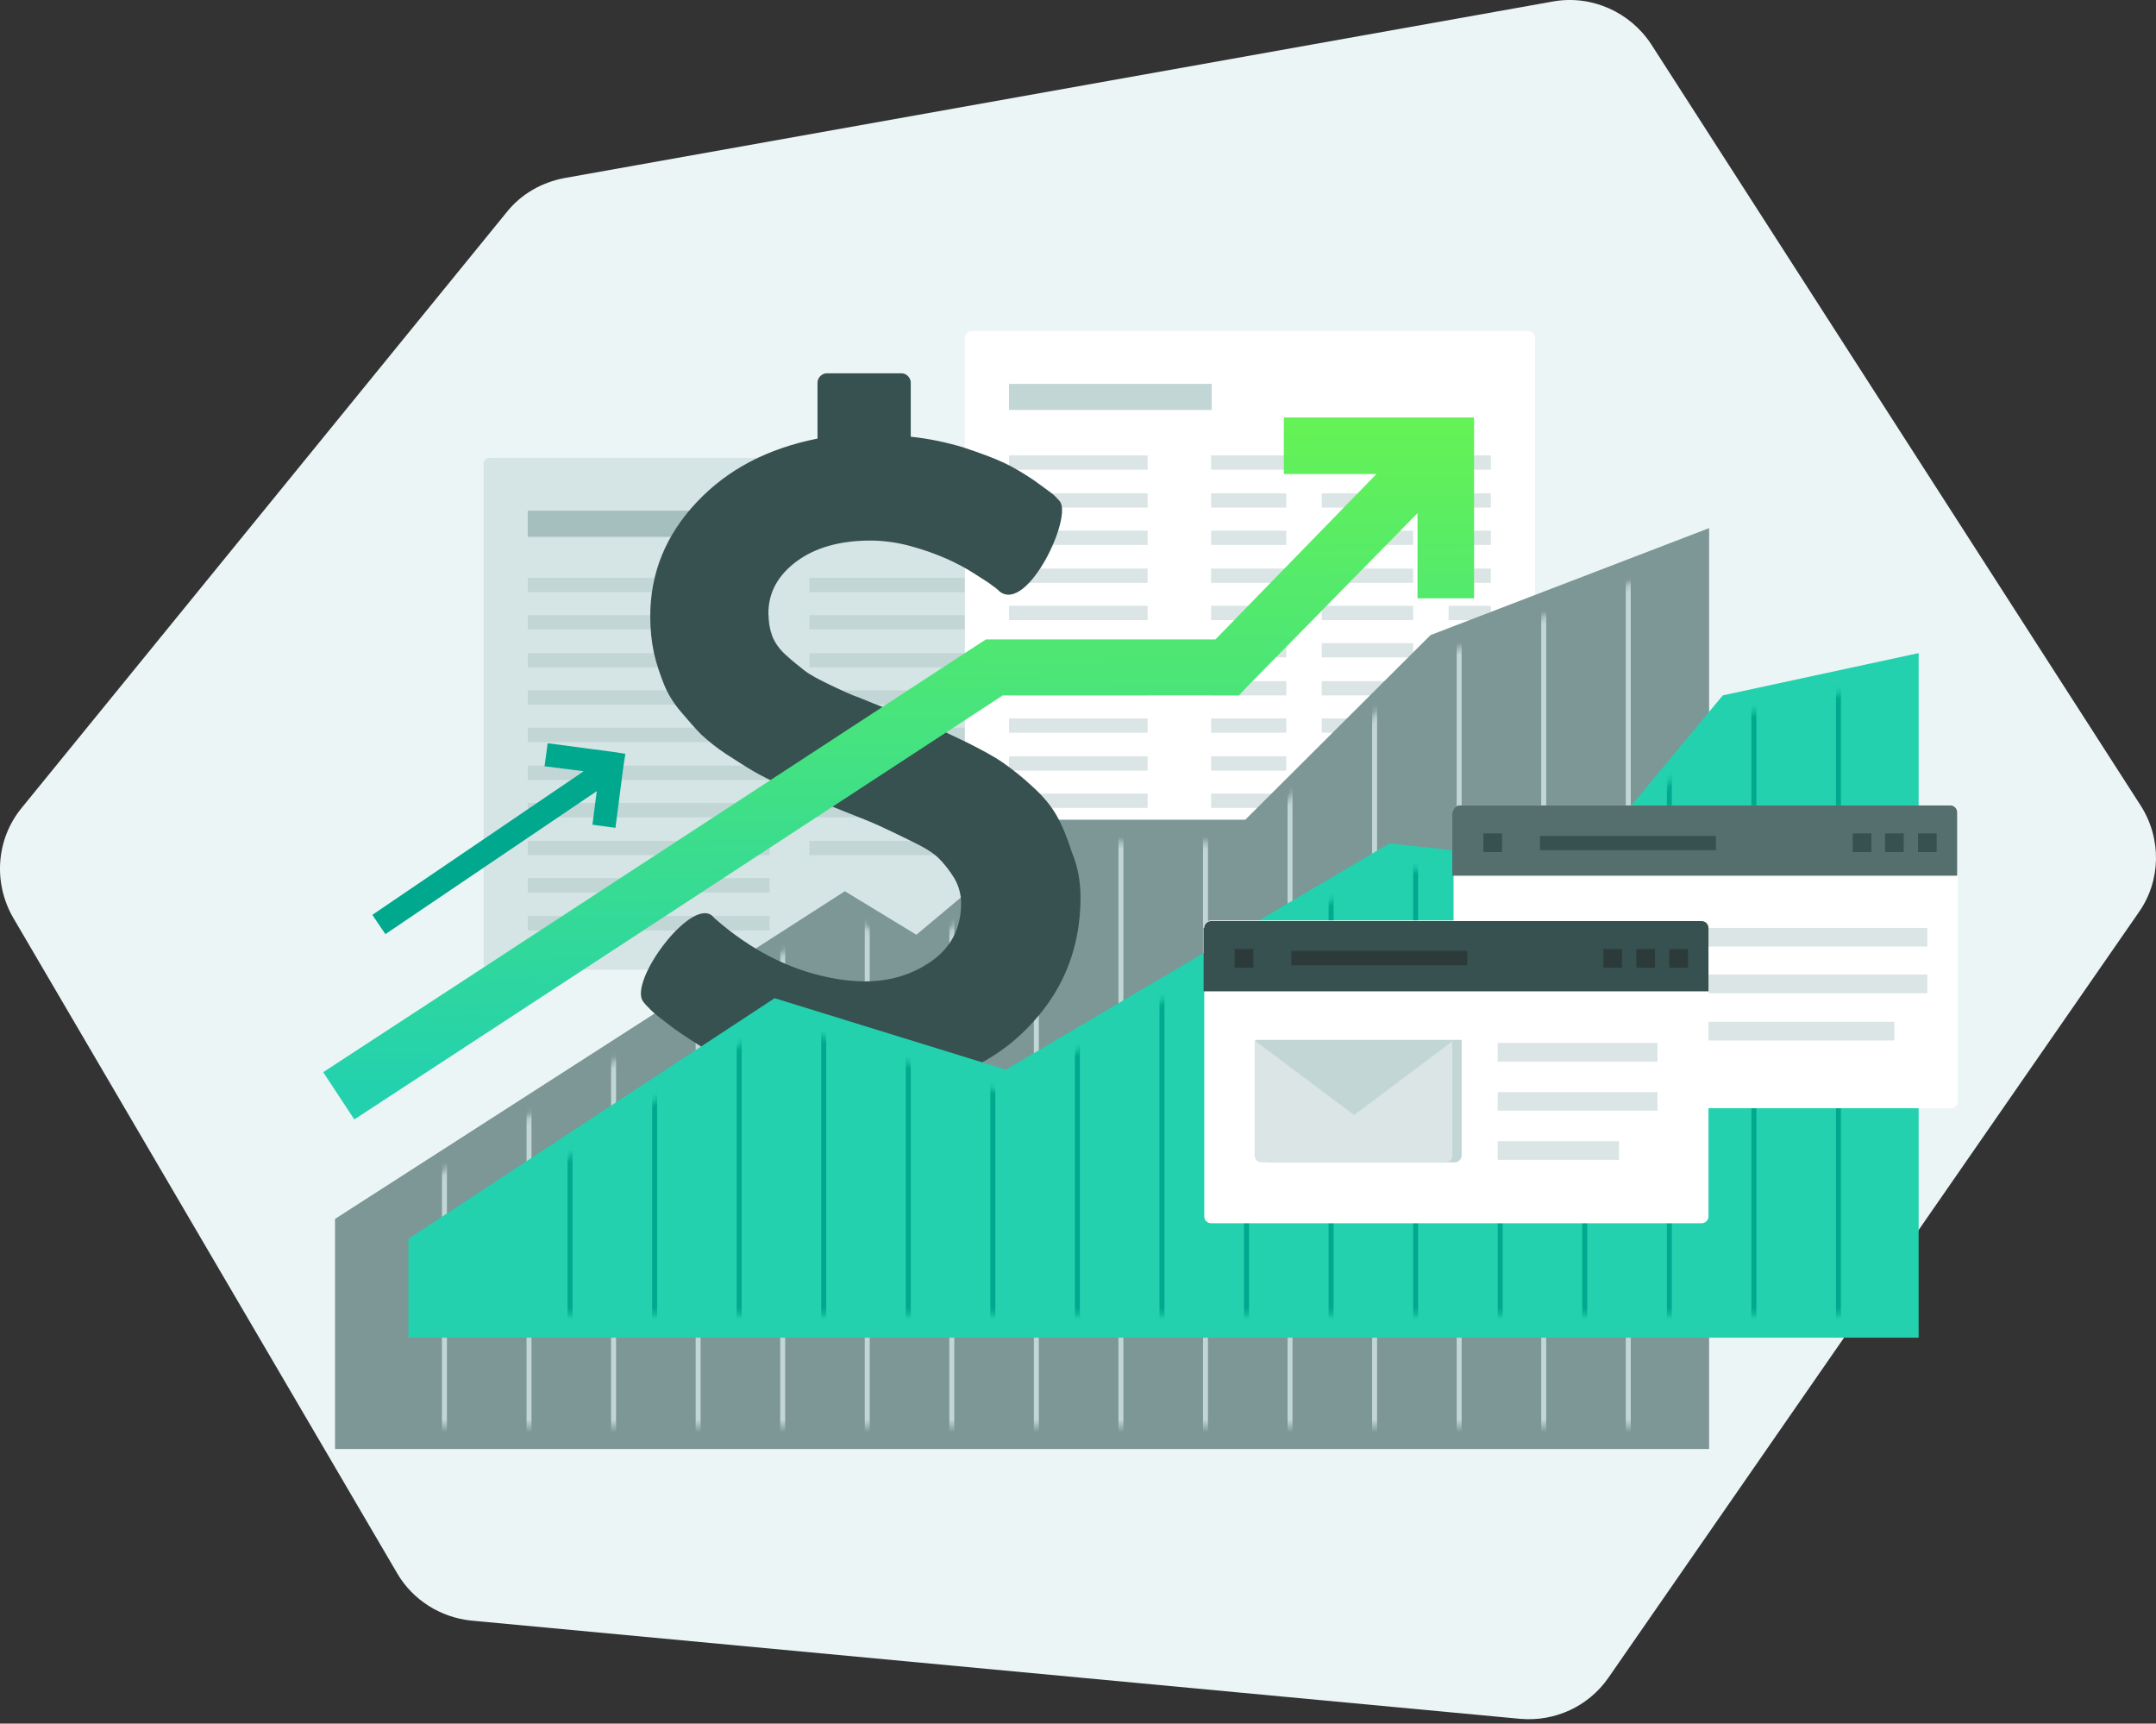 <svg width="344" height="275" viewBox="0 0 344 275" fill="none" xmlns="http://www.w3.org/2000/svg"><rect x="0" y="0" width="344" height="275" fill="#333333" stroke="none"/><path d="M247.795 0.235L90.061 28.409C86.391 29.104 83.117 30.988 80.835 33.865L3.456 128.902C-0.611 133.863 -1.107 140.807 2.067 146.362L63.375 251.022C65.855 255.288 70.32 258.066 75.18 258.562L242.537 274.236C248.093 274.732 253.45 272.252 256.624 267.689L341.245 145.569C344.816 140.509 344.916 133.763 341.543 128.506L263.469 7.08C260.096 1.922 253.946 -0.856 247.795 0.235Z" fill="#EBF5F5"/><path d="M78.256 73.051H167.043C167.638 73.051 168.134 73.547 168.134 74.142V153.604C168.134 154.199 167.638 154.695 167.043 154.695H78.256C77.66 154.695 77.165 154.199 77.165 153.604V74.142C77.065 73.547 77.561 73.051 78.256 73.051Z" fill="#D5E4E4"/><path d="M122.798 92.197H84.208V94.479H122.798V92.197Z" fill="#C2D6D6"/><path d="M122.798 98.149H84.208V100.431H122.798V98.149Z" fill="#C2D6D6"/><path d="M122.798 104.201H84.208V106.482H122.798V104.201Z" fill="#C2D6D6"/><path d="M122.798 110.153H84.208V112.435H122.798V110.153Z" fill="#C2D6D6"/><path d="M122.798 116.105H84.208V118.387H122.798V116.105Z" fill="#C2D6D6"/><path d="M122.798 122.157H84.208V124.438H122.798V122.157Z" fill="#C2D6D6"/><path d="M122.798 128.109H84.208V130.391H122.798V128.109Z" fill="#C2D6D6"/><path d="M122.798 134.16H84.208V136.442H122.798V134.16Z" fill="#C2D6D6"/><path d="M122.798 140.112H84.208V142.394H122.798V140.112Z" fill="#C2D6D6"/><path d="M122.798 146.164H84.208V148.446H122.798V146.164Z" fill="#C2D6D6"/><path d="M167.738 92.197H129.147V94.479H167.738V92.197Z" fill="#C2D6D6"/><path d="M167.738 98.149H129.147V100.431H167.738V98.149Z" fill="#C2D6D6"/><path d="M167.738 104.201H129.147V106.482H167.738V104.201Z" fill="#C2D6D6"/><path d="M167.738 110.153H129.147V112.435H167.738V110.153Z" fill="#C2D6D6"/><path d="M167.738 116.105H129.147V118.387H167.738V116.105Z" fill="#C2D6D6"/><path d="M167.738 122.157H129.147V124.438H167.738V122.157Z" fill="#C2D6D6"/><path d="M167.738 128.109H129.147V130.391H167.738V128.109Z" fill="#C2D6D6"/><path d="M167.738 134.16H129.147V136.442H167.738V134.16Z" fill="#C2D6D6"/><path d="M116.548 81.483H84.208V85.65H116.548V81.483Z" fill="#A5BEBE"/><path d="M155.039 52.813H243.827C244.422 52.813 244.918 53.309 244.918 53.904V133.367C244.918 133.962 244.422 134.458 243.827 134.458H155.039C154.444 134.458 153.948 133.962 153.948 133.367V53.904C153.948 53.309 154.444 52.813 155.039 52.813Z" fill="white"/><path d="M183.114 72.654H160.992V74.936H183.114V72.654Z" fill="#DBE5E5"/><path d="M183.114 78.705H160.992V80.987H183.114V78.705Z" fill="#DBE5E5"/><path d="M183.114 84.658H160.992V86.939H183.114V84.658Z" fill="#DBE5E5"/><path d="M183.114 90.709H160.992V92.991H183.114V90.709Z" fill="#DBE5E5"/><path d="M183.114 96.661H160.992V98.943H183.114V96.661Z" fill="#DBE5E5"/><path d="M183.114 102.613H160.992V104.895H183.114V102.613Z" fill="#DBE5E5"/><path d="M183.114 108.665H160.992V110.947H183.114V108.665Z" fill="#DBE5E5"/><path d="M183.114 114.617H160.992V116.899H183.114V114.617Z" fill="#DBE5E5"/><path d="M183.114 120.669H160.992V122.95H183.114V120.669Z" fill="#DBE5E5"/><path d="M183.114 126.621H160.992V128.903H183.114V126.621Z" fill="#DBE5E5"/><path d="M205.237 72.654H193.233V74.936H205.237V72.654Z" fill="#DBE5E5"/><path d="M205.237 78.705H193.233V80.987H205.237V78.705Z" fill="#DBE5E5"/><path d="M205.237 84.658H193.233V86.939H205.237V84.658Z" fill="#DBE5E5"/><path d="M205.237 90.709H193.233V92.991H205.237V90.709Z" fill="#DBE5E5"/><path d="M205.237 96.661H193.233V98.943H205.237V96.661Z" fill="#DBE5E5"/><path d="M205.237 102.613H193.233V104.895H205.237V102.613Z" fill="#DBE5E5"/><path d="M205.237 108.665H193.233V110.947H205.237V108.665Z" fill="#DBE5E5"/><path d="M205.237 114.617H193.233V116.899H205.237V114.617Z" fill="#DBE5E5"/><path d="M205.237 120.669H193.233V122.95H205.237V120.669Z" fill="#DBE5E5"/><path d="M205.237 126.621H193.233V128.903H205.237V126.621Z" fill="#DBE5E5"/><path d="M225.474 72.654H210.891V74.936H225.474V72.654Z" fill="#DBE5E5"/><path d="M225.474 78.705H210.891V80.987H225.474V78.705Z" fill="#DBE5E5"/><path d="M225.474 84.658H210.891V86.939H225.474V84.658Z" fill="#DBE5E5"/><path d="M225.474 90.709H210.891V92.991H225.474V90.709Z" fill="#DBE5E5"/><path d="M225.474 96.661H210.891V98.943H225.474V96.661Z" fill="#DBE5E5"/><path d="M225.474 102.613H210.891V104.895H225.474V102.613Z" fill="#DBE5E5"/><path d="M225.474 108.665H210.891V110.947H225.474V108.665Z" fill="#DBE5E5"/><path d="M225.474 114.617H210.891V116.899H225.474V114.617Z" fill="#DBE5E5"/><path d="M225.474 120.669H210.891V122.95H225.474V120.669Z" fill="#DBE5E5"/><path d="M225.474 126.621H210.891V128.903H225.474V126.621Z" fill="#DBE5E5"/><path d="M237.875 72.654H231.129V74.936H237.875V72.654Z" fill="#DBE5E5"/><path d="M237.875 78.705H231.129V80.987H237.875V78.705Z" fill="#DBE5E5"/><path d="M237.875 84.658H231.129V86.939H237.875V84.658Z" fill="#DBE5E5"/><path d="M237.875 90.709H231.129V92.991H237.875V90.709Z" fill="#DBE5E5"/><path d="M237.875 96.661H231.129V98.943H237.875V96.661Z" fill="#DBE5E5"/><path d="M237.875 102.613H231.129V104.895H237.875V102.613Z" fill="#DBE5E5"/><path d="M237.875 108.665H231.129V110.947H237.875V108.665Z" fill="#DBE5E5"/><path d="M237.875 114.617H231.129V116.899H237.875V114.617Z" fill="#DBE5E5"/><path d="M237.875 120.669H231.129V122.95H237.875V120.669Z" fill="#DBE5E5"/><path d="M193.332 61.245H160.992V65.412H193.332V61.245Z" fill="#C2D6D6"/><path d="M168.134 130.787L146.21 149.14L134.802 142.196L53.455 194.476V231.182H272.695V84.261L228.252 101.324L198.689 130.787H168.134Z" fill="#7D9696"/><mask id="mask0_56_4464" style="mask-type:alpha" maskUnits="userSpaceOnUse" x="53" y="88" width="220" height="140"><path d="M168.134 134.656L146.21 152.91L134.802 145.966L53.455 198.048V227.213H272.695V88.427L228.252 105.391L198.491 134.656H168.134Z" fill="#C2D6D6" stroke="#7D9696" stroke-width="0.378"/></mask><g mask="url(#mask0_56_4464)"><path d="M260.195 87.336H259.402V239.118H260.195V87.336Z" fill="#C2D6D6"/><path d="M246.704 87.336H245.91V239.118H246.704V87.336Z" fill="#C2D6D6"/><path d="M233.212 87.336H232.418V239.118H233.212V87.336Z" fill="#C2D6D6"/><path d="M219.72 87.336H218.927V239.118H219.72V87.336Z" fill="#C2D6D6"/><path d="M206.229 87.336H205.435V239.118H206.229V87.336Z" fill="#C2D6D6"/><path d="M192.737 87.336H191.943V239.118H192.737V87.336Z" fill="#C2D6D6"/><path d="M179.245 87.336H178.452V239.118H179.245V87.336Z" fill="#C2D6D6"/><path d="M165.753 87.336H164.96V239.118H165.753V87.336Z" fill="#C2D6D6"/><path d="M152.262 87.336H151.468V239.118H152.262V87.336Z" fill="#C2D6D6"/><path d="M138.77 87.336H137.976V239.118H138.77V87.336Z" fill="#C2D6D6"/><path d="M125.278 87.336H124.485V239.118H125.278V87.336Z" fill="#C2D6D6"/><path d="M111.787 87.336H110.993V239.118H111.787V87.336Z" fill="#C2D6D6"/><path d="M98.295 87.336H97.501V239.118H98.295V87.336Z" fill="#C2D6D6"/><path d="M84.803 87.336H84.01V239.118H84.803V87.336Z" fill="#C2D6D6"/><path d="M71.312 87.336H70.518V239.118H71.312V87.336Z" fill="#C2D6D6"/></g><path d="M172.4 143.188C172.4 150.827 169.92 157.473 164.861 163.029C159.9 168.584 153.353 171.957 145.317 173.346V182.572C145.317 183.266 145.119 183.861 144.623 184.258C144.127 184.754 143.631 184.953 142.837 184.953H132.619C131.925 184.953 131.429 184.754 130.933 184.258C130.437 183.762 130.238 183.266 130.238 182.572V173.346C126.965 172.85 123.691 172.155 120.616 170.965C117.54 169.874 114.961 168.782 112.977 167.592C110.993 166.501 109.108 165.211 107.422 164.021C105.735 162.731 104.545 161.838 103.949 161.243C103.354 160.648 102.858 160.152 102.66 159.854C100.081 156.68 110.695 142.493 113.87 146.362L114.068 146.561C119.723 151.521 125.874 154.696 132.421 155.985C134.306 156.382 136.191 156.58 137.976 156.58C142.044 156.58 145.615 155.489 148.69 153.307C151.766 151.124 153.353 148.049 153.353 144.081C153.353 142.692 152.956 141.303 152.262 140.113C151.468 138.823 150.674 137.831 149.782 136.938C148.889 136.045 147.401 135.152 145.317 134.16C143.333 133.168 141.647 132.375 140.357 131.779C139.068 131.184 137.084 130.391 134.306 129.299C132.322 128.506 130.834 127.91 129.643 127.414C128.552 126.918 126.965 126.323 124.981 125.43C122.997 124.538 121.409 123.744 120.219 123.05C119.028 122.355 117.64 121.462 115.953 120.371C114.267 119.28 112.977 118.189 111.886 117.196C110.894 116.204 109.802 114.915 108.612 113.526C107.422 112.137 106.529 110.649 105.934 109.161C105.338 107.673 104.743 105.986 104.346 104.201C103.949 102.316 103.751 100.431 103.751 98.348C103.751 91.403 106.231 85.352 111.191 80.094C116.152 74.837 122.501 71.563 130.437 69.975V61.047C130.437 60.254 131.131 59.559 131.925 59.559H143.829C144.623 59.559 145.317 60.254 145.317 61.047V69.678C148.194 69.975 150.972 70.571 153.651 71.364C156.329 72.257 158.512 73.051 160.198 73.844C161.884 74.638 163.472 75.63 164.96 76.622C166.448 77.713 167.44 78.408 167.936 78.805C168.432 79.201 168.73 79.598 169.027 79.896C171.309 82.277 163.968 97.852 159.504 94.38C159.305 94.181 159.008 93.884 158.412 93.487C157.817 92.991 156.825 92.395 155.436 91.503C154.047 90.61 152.559 89.816 150.972 89.122C149.385 88.427 147.5 87.733 145.317 87.138C143.135 86.543 140.952 86.245 138.869 86.245C134.107 86.245 130.139 87.336 127.163 89.519C124.187 91.701 122.6 94.479 122.6 97.852C122.6 99.141 122.798 100.332 123.195 101.423C123.592 102.514 124.385 103.606 125.377 104.498C126.469 105.49 127.461 106.284 128.354 106.978C129.246 107.673 130.734 108.467 132.619 109.359C134.504 110.252 135.992 110.947 137.183 111.343C138.373 111.839 140.06 112.534 142.441 113.427C145.119 114.419 147.103 115.212 148.591 115.808C149.98 116.403 151.865 117.296 154.345 118.486C156.726 119.677 158.71 120.768 160 121.661C161.388 122.653 162.976 123.843 164.662 125.43C166.448 127.018 167.738 128.605 168.63 130.192C169.523 131.779 170.317 133.764 171.011 135.946C172.003 138.327 172.4 140.708 172.4 143.188Z" fill="#375050"/><path fill-rule="evenodd" clip-rule="evenodd" d="M93.136 123.049L86.886 122.256L87.382 118.585L97.898 119.974L99.783 120.272L99.485 122.157L98.196 132.077L94.525 131.581L95.219 126.224L61.49 149.041L59.407 145.966L93.136 123.049Z" fill="#00A88E"/><path fill-rule="evenodd" clip-rule="evenodd" d="M219.621 75.63H204.84V66.603H230.732H235.196V71.067V95.471H226.169V81.88L198.987 109.558L197.697 110.947H195.812H160L56.53 178.604L51.57 171.064L156.23 102.713L157.321 102.018H158.71H193.928L219.621 75.63Z" fill="url(#paint0_linear_56_4464)"/><path d="M123.592 159.259L65.161 197.651V213.424H306.127V104.201L274.878 110.947L252.458 137.93L221.705 134.557L160.496 170.667L123.592 159.259Z" fill="#23D1AE"/><mask id="mask1_56_4464" style="mask-type:alpha" maskUnits="userSpaceOnUse" x="65" y="107" width="242" height="103"><path d="M123.592 163.029L65.062 201.42V209.654H306.028V107.871L274.779 114.617L252.458 141.601L221.705 138.228L160.397 174.437L123.592 163.029Z" fill="#D5E4E4"/></mask><g mask="url(#mask1_56_4464)"><path d="M293.727 100.034H292.933V218.087H293.727V100.034Z" fill="#00A88E"/><path d="M266.743 100.034H265.949V218.087H266.743V100.034Z" fill="#00A88E"/><path d="M239.76 100.034H238.966V218.087H239.76V100.034Z" fill="#00A88E"/><path d="M212.776 100.034H211.983V218.087H212.776V100.034Z" fill="#00A88E"/><path d="M185.793 100.034H184.999V218.087H185.793V100.034Z" fill="#00A88E"/><path d="M158.809 100.034H158.016V218.087H158.809V100.034Z" fill="#00A88E"/><path d="M131.826 100.034H131.032V218.087H131.826V100.034Z" fill="#00A88E"/><path d="M104.842 100.034H104.049V235.646H104.842V100.034Z" fill="#00A88E"/><path d="M280.235 100.034H279.441V218.087H280.235V100.034Z" fill="#00A88E"/><path d="M253.251 100.034H252.458V218.087H253.251V100.034Z" fill="#00A88E"/><path d="M226.268 100.034H225.474V218.087H226.268V100.034Z" fill="#00A88E"/><path d="M199.284 100.034H198.491V218.087H199.284V100.034Z" fill="#00A88E"/><path d="M172.301 100.034H171.507V218.087H172.301V100.034Z" fill="#00A88E"/><path d="M145.318 100.034H144.524V218.087H145.318V100.034Z" fill="#00A88E"/><path d="M118.334 100.034H117.541V218.087H118.334V100.034Z" fill="#00A88E"/><path d="M91.351 100.034H90.557V218.087H91.351V100.034Z" fill="#00A88E"/></g><path d="M233.014 128.506H311.285C311.881 128.506 312.377 129.002 312.377 129.597V175.727C312.377 176.322 311.881 176.818 311.285 176.818H233.014C232.418 176.818 231.922 176.322 231.922 175.727V129.597C231.823 129.002 232.319 128.506 233.014 128.506Z" fill="white"/><path d="M307.516 148.049H270.81V151.025H307.516V148.049Z" fill="#DBE5E5"/><path d="M307.516 155.489H270.81V158.465H307.516V155.489Z" fill="#DBE5E5"/><path d="M302.258 163.029H270.81V166.005H302.258V163.029Z" fill="#DBE5E5"/><path d="M231.823 129.597C231.823 129.002 232.319 128.506 232.914 128.506H311.186C311.781 128.506 312.277 129.002 312.277 129.597V139.716H231.724V129.597H231.823Z" fill="#556E6E"/><path d="M298.587 132.97H295.611V135.946H298.587V132.97Z" fill="#375050"/><path d="M303.746 132.97H300.77V135.946H303.746V132.97Z" fill="#375050"/><path d="M309.004 132.97H306.028V135.946H309.004V132.97Z" fill="#375050"/><path d="M273.786 133.367H245.712V135.648H273.786V133.367Z" fill="#375050"/><path d="M239.66 132.97H236.684V135.946H239.66V132.97Z" fill="#375050"/><path d="M193.233 146.858H271.505C272.1 146.858 272.596 147.354 272.596 147.95V194.079C272.596 194.675 272.1 195.171 271.505 195.171H193.233C192.638 195.171 192.142 194.675 192.142 194.079V147.95C192.142 147.354 192.638 146.858 193.233 146.858Z" fill="white"/><path d="M233.212 184.357C233.212 184.953 232.716 185.449 232.121 185.449H202.36C201.963 185.449 200.276 184.06 200.276 183.663V165.906H233.212V184.357Z" fill="#C2D6D6"/><path d="M231.922 166.005L216.05 177.909L200.177 166.005V173.941V184.358C200.177 184.953 200.673 185.449 201.268 185.449H215.951H230.633C231.228 185.449 231.724 184.953 231.724 184.358V173.941V166.005H231.922Z" fill="#DBE5E5"/><path d="M264.461 166.401H238.966V169.378H264.461V166.401Z" fill="#DBE5E5"/><path d="M264.461 174.239H238.966V177.215H264.461V174.239Z" fill="#DBE5E5"/><path d="M258.311 182.076H238.966V185.052H258.311V182.076Z" fill="#DBE5E5"/><path d="M192.142 148.049C192.142 147.454 192.638 146.958 193.233 146.958H271.505C272.1 146.958 272.596 147.454 272.596 148.049V158.168H192.042V148.049H192.142Z" fill="#375050"/><path opacity="0.4" d="M258.807 151.422H255.83V154.398H258.807V151.422Z" fill="#1D1D1B"/><path opacity="0.4" d="M264.064 151.422H261.088V154.398H264.064V151.422Z" fill="#1D1D1B"/><path opacity="0.4" d="M269.322 151.422H266.346V154.398H269.322V151.422Z" fill="#1D1D1B"/><path opacity="0.4" d="M234.105 151.719H206.03V154.001H234.105V151.719Z" fill="#1D1D1B"/><path opacity="0.4" d="M199.979 151.422H197.003V154.398H199.979V151.422Z" fill="#1D1D1B"/><defs><linearGradient id="paint0_linear_56_4464" x1="143.745" y1="173.166" x2="142.714" y2="27.256" gradientUnits="userSpaceOnUse"><stop stop-color="#23D1AE"/><stop offset="1" stop-color="#7EFF33"/></linearGradient></defs></svg>